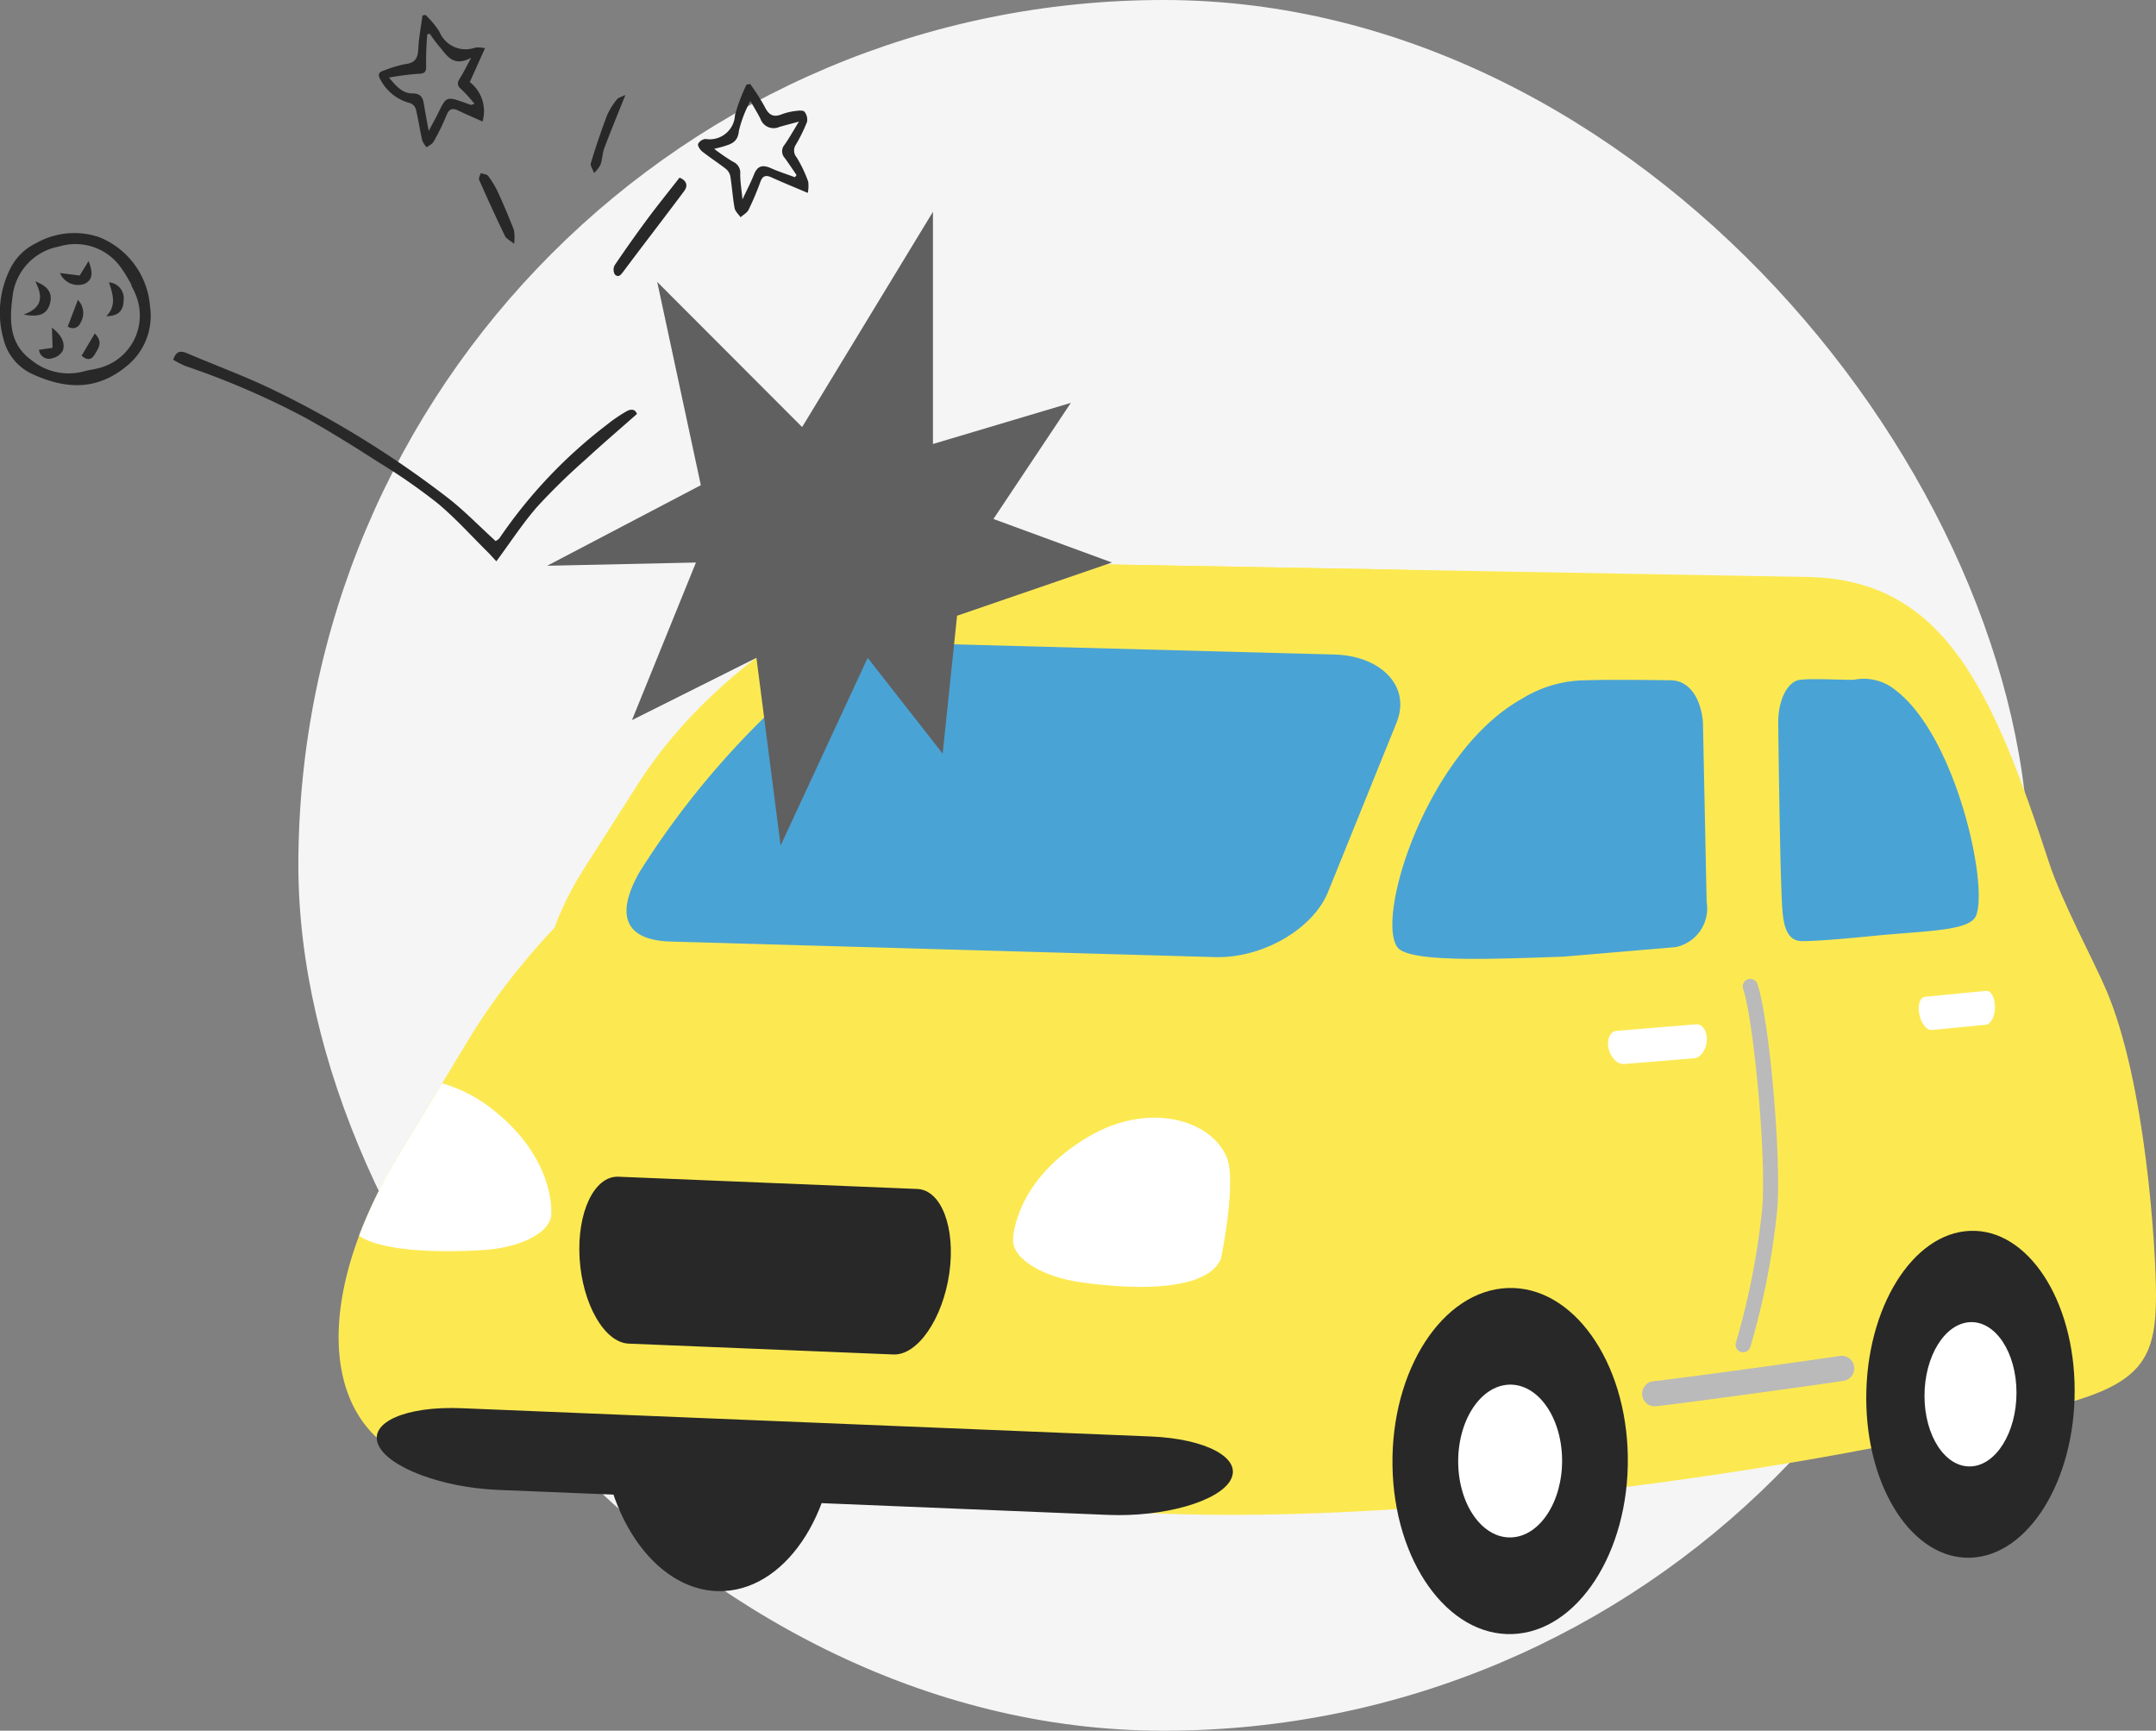<svg xmlns="http://www.w3.org/2000/svg" xmlns:xlink="http://www.w3.org/1999/xlink" width="144.517" height="116" viewBox="0 0 144.517 116">
  <rect x="0" y="0" width="144.517" height="116" fill="#808080" stroke="none"/>
  <defs>
    <clipPath id="clip-path">
      <rect id="長方形_1853" data-name="長方形 1853" width="144.517" height="108.525" fill="none"/>
    </clipPath>
  </defs>
  <g id="p1-img03" transform="translate(-1001 -2273)">
    <rect id="長方形_1856" data-name="長方形 1856" width="116" height="116" rx="58" transform="translate(1021 2273)" fill="#f5f5f5"/>
    <g id="グループ_3891" data-name="グループ 3891" transform="translate(1001 2274)">
      <g id="グループ_3890" data-name="グループ 3890" clip-path="url(#clip-path)">
        <path id="パス_2503" data-name="パス 2503" d="M101.92,16.659c-.918-.391-1.68-.7-2.43-1.041-.375-.169-.593-.118-.745.3a19.367,19.367,0,0,1-.789,1.866c-.1.207-.355.339-.54.506-.137-.2-.357-.391-.4-.611-.128-.707-.172-1.428-.286-2.138a.872.872,0,0,0-.307-.5c-.513-.4-1.064-.752-1.574-1.155-.148-.117-.323-.386-.279-.513a.639.639,0,0,1,.5-.329,1.7,1.7,0,0,0,1.972-1.6A11.879,11.879,0,0,1,97.816,9.4l.245-.041a14.383,14.383,0,0,1,.955,1.491c.262.538.556.785,1.161.539a4.046,4.046,0,0,1,.949-.224c.193-.028.492-.052.575.053a.847.847,0,0,1,.17.681,11.018,11.018,0,0,1-.74,1.513.71.71,0,0,0,.045.866,8.752,8.752,0,0,1,.774,1.623,2.3,2.3,0,0,1-.029.756M95.641,13.7a13.3,13.3,0,0,0,1.27.87.8.8,0,0,1,.482.823c0,.538.092,1.075.152,1.7.291-.623.562-1.144.779-1.686.239-.6.61-.637,1.141-.4.517.23,1.059.4,1.59.6l.114-.145c-.263-.383-.518-.773-.793-1.147a.663.663,0,0,1-.013-.881c.312-.442.575-.919.964-1.553-.578.156-.953.251-1.324.36a.932.932,0,0,1-1.246-.529c-.183-.376-.408-.73-.681-1.213a8.064,8.064,0,0,0-.771,2c-.068.775-.543.892-1.08,1.058-.119.037-.242.063-.584.15" transform="translate(-47.776 -4.729)" fill="#282828"/>
        <path id="パス_2504" data-name="パス 2504" d="M58.45,2.229,57.428,4.5a2.471,2.471,0,0,1,.854,2.644c-.577-.259-1.109-.484-1.629-.734-.4-.194-.619-.11-.791.329A15.347,15.347,0,0,1,55,8.5c-.088.159-.3.249-.46.371a1.573,1.573,0,0,1-.3-.453c-.156-.692-.259-1.4-.423-2.086a.638.638,0,0,0-.365-.413,3.11,3.11,0,0,1-1.97-1.507c-.194-.319-.257-.554.188-.686a8.579,8.579,0,0,1,1.43-.429c.667-.073.846-.4.875-1.016.036-.75.183-1.5.281-2.242L54.469,0c.155.166.319.326.463.5a5.64,5.64,0,0,1,.466.634,1.888,1.888,0,0,0,2.4,1.053,2.415,2.415,0,0,1,.65.041m-3.694-.955-.173.014A20.348,20.348,0,0,0,54.5,3.361c.025.473-.088.578-.55.587a17.605,17.605,0,0,0-1.933.253c.511.629.937,1.064,1.567,1.059.56,0,.7.285.771.733.086.536.19,1.069.319,1.784.168-.313.237-.443.307-.572.974-1.783.577-1.882,2.5-1.179.032.012.079-.017.263-.062A8.691,8.691,0,0,0,56.876,5c-.316-.258-.3-.464-.1-.773.233-.36.417-.751.746-1.357-1.262.681-1.657-.223-2.195-.821a8.95,8.95,0,0,1-.568-.777" transform="translate(-25.938)" fill="#282828"/>
        <path id="パス_2505" data-name="パス 2505" d="M87.549,22.045c.49.2.569.55.305.9-1.341,1.8-2.717,3.573-4.059,5.371-.18.241-.337.458-.587.213a.642.642,0,0,1-.012-.613q1.067-1.577,2.2-3.108c.685-.921,1.408-1.814,2.151-2.767" transform="translate(-41.996 -11.137)" fill="#282828"/>
        <path id="パス_2506" data-name="パス 2506" d="M67.241,26.168c-.3-.247-.529-.346-.61-.516q-.9-1.873-1.736-3.775c-.048-.11.069-.295.11-.445.171.061.41.072.5.192a6.288,6.288,0,0,1,.667,1.116q.566,1.239,1.058,2.51a3.274,3.274,0,0,1,.012.916" transform="translate(-32.78 -10.828)" fill="#282828"/>
        <path id="パス_2507" data-name="パス 2507" d="M82.354,10.83c-.5,1.248-.972,2.389-1.407,3.544-.137.363-.138.775-.267,1.142a2.22,2.22,0,0,1-.427.551c-.079-.224-.271-.481-.216-.664q.478-1.593,1.065-3.153a4.491,4.491,0,0,1,.669-1.1c.116-.15.361-.2.582-.317" transform="translate(-40.431 -5.471)" fill="#282828"/>
        <path id="パス_2508" data-name="パス 2508" d="M97.153,177.784c.22,6.4-3.13,11.79-7.483,12.037s-8.058-4.743-8.277-11.145,3.13-11.79,7.483-12.037,8.058,4.743,8.277,11.145" transform="translate(-41.116 -84.184)" fill="#282828"/>
        <path id="パス_2509" data-name="パス 2509" d="M97.252,184.648c.1,2.826-1.382,5.2-3.3,5.313s-3.557-2.094-3.654-4.92,1.382-5.205,3.3-5.313,3.557,2.094,3.654,4.92" transform="translate(-45.616 -90.8)" fill="#fff"/>
        <path id="パス_2510" data-name="パス 2510" d="M189.252,130.477c-14.583,4.177-42.686,8.256-61.388,7.416-15.822-.712-24.161-14.12-26.321-32.036l-1.229-10.178c-1.569-13.021,6.723-21.85,17.671-21.5l53.986.966c8.954.285,12.172,7.571,15.965,19.15.855,2.61,2.939,6.461,3.811,8.485,2.677,6.218,3.354,17.467,3.354,20.487,0,4.079-.871,5.787-5.849,7.212" transform="translate(-50.584 -37.47)" fill="#fce952"/>
        <path id="パス_2511" data-name="パス 2511" d="M139.986,96.926c-2.451,8.48-11.342,15.172-19.759,14.871l-38.314-1.372c-8.417-.3-10.938-7.4-5.6-15.779l3.582-5.623c5.336-8.377,16.23-15.147,24.647-14.846L131,74.651c8.417.3,13.08,8.1,10.629,16.583Z" transform="translate(-37.139 -37.471)" fill="#fce952"/>
        <path id="パス_2512" data-name="パス 2512" d="M123.066,120.94l-2.461,7.681c-3.667,11.454-14.3,20.554-23.641,20.216l-42.516-1.515c-7.778-.28-10.489-6.967-7.2-15.748.077-.222.174-.454.261-.675a34.106,34.106,0,0,1,2.431-4.806l2.876-4.738.087-.145,1.65-2.731c6.861-11.338,20.119-20.342,29.46-20L112.741,99.5c9.341.338,13.982,9.987,10.325,21.441" transform="translate(-23.178 -49.747)" fill="#fce952"/>
        <path id="パス_2513" data-name="パス 2513" d="M131.932,101.7c-.972,2.526-4.4,4.534-7.612,4.443L87.83,105.1c-3.189-.091-3.664-1.908-2.056-4.7a56.961,56.961,0,0,1,9.19-11.139c2.365-1.973,6.078-4.238,9.166-4.155l28.193.757c3.1.084,5.121,2.095,4.193,4.507Z" transform="translate(-42.881 -42.994)" fill="#4aa3d5"/>
        <path id="パス_2514" data-name="パス 2514" d="M108.275,193.523c.787-1.445-1.623-2.753-5.356-2.906l-46.2-1.895c-3.733-.153-6.242.953-5.576,2.459s4.265,2.861,8,3.015l40.918,1.677c3.733.153,7.431-.9,8.218-2.35" transform="translate(-25.783 -95.339)" fill="#282828"/>
        <path id="パス_2515" data-name="パス 2515" d="M204.417,183.762c.09,6.4-3.368,11.724-7.725,11.883s-7.96-4.905-8.05-11.31,3.368-11.724,7.725-11.883,7.96,4.905,8.05,11.31" transform="translate(-95.304 -87.124)" fill="#282828"/>
        <path id="パス_2516" data-name="パス 2516" d="M204.511,190.538c.04,2.827-1.487,5.176-3.41,5.246s-3.514-2.166-3.554-4.993,1.487-5.175,3.41-5.246,3.514,2.166,3.554,4.993" transform="translate(-99.804 -93.74)" fill="#fff"/>
        <path id="パス_2517" data-name="パス 2517" d="M266.8,175.394c.013,6.049-3.1,11.073-6.962,11.221s-7-4.637-7.008-10.686,3.1-11.073,6.962-11.221,7,4.637,7.008,10.686" transform="translate(-127.735 -83.212)" fill="#282828"/>
        <path id="パス_2518" data-name="パス 2518" d="M266.885,181.793c.005,2.67-1.371,4.888-3.074,4.953s-3.088-2.046-3.093-4.717,1.371-4.888,3.073-4.953,3.088,2.047,3.094,4.717" transform="translate(-131.719 -89.461)" fill="#fff"/>
        <path id="パス_2519" data-name="パス 2519" d="M224.466,137.8c.033-.625-.292-1.107-.722-1.072l-5.327.438c-.43.035-.672.565-.538,1.176s.6,1.083,1.027,1.047l4.717-.387c.43-.036.809-.576.843-1.2" transform="translate(-110.057 -69.074)" fill="#fff"/>
        <path id="パス_2520" data-name="パス 2520" d="M235.617,155.615a.506.506,0,0,1-.459-.681A49.223,49.223,0,0,0,236.907,146c.3-3.538-.566-12.566-1.271-14.74a.506.506,0,1,1,.962-.313c.809,2.492,1.609,11.688,1.318,15.137a50.623,50.623,0,0,1-1.807,9.2.507.507,0,0,1-.491.331" transform="translate(-118.79 -65.979)" fill="#bababa"/>
        <path id="パス_2521" data-name="パス 2521" d="M223.268,185.027a.844.844,0,0,1-.053-1.683c1.429-.138,10.924-1.449,12.483-1.69a.843.843,0,1,1,.258,1.666c-1.568.243-11.132,1.563-12.578,1.7a.9.9,0,0,1-.109,0" transform="translate(-112.387 -91.77)" fill="#bababa"/>
        <path id="パス_2522" data-name="パス 2522" d="M151.566,152.039c.684,1.647-.39,6.8-.39,6.8-1.316,3.032-9.892,1.493-9.892,1.493-2.533-.48-4.163-1.719-4.035-2.831,0,0,.053-3.95,5.132-6.892,3.99-2.311,8.138-1.091,9.185,1.43" transform="translate(-69.337 -75.47)" fill="#fff"/>
        <path id="パス_2523" data-name="パス 2523" d="M61.533,153.458c.019,1.119-1.727,2.19-4.294,2.422,0,0-6.417.54-8.588-.936.077-.222.174-.453.261-.675a34.076,34.076,0,0,1,2.431-4.805l2.876-4.738A9.912,9.912,0,0,1,57.1,146.1c4.767,3.426,4.429,7.363,4.429,7.363" transform="translate(-24.579 -73.117)" fill="#fff"/>
        <path id="パス_2524" data-name="パス 2524" d="M265.04,133.277c0-.623-.263-1.108-.594-1.076l-4.1.4c-.332.032-.5.558-.377,1.17s.5,1.085.829,1.053l3.635-.352c.332-.032.607-.569.612-1.192" transform="translate(-131.318 -66.79)" fill="#fff"/>
        <path id="パス_2525" data-name="パス 2525" d="M209.7,104.955a2.638,2.638,0,0,1-2.1,3.031l-7.493.636c-5.14.18-10.427.39-11.147-.647-1.447-2.084,2.016-13.094,8.339-16.625a8.212,8.212,0,0,1,4.356-1.251c1.563-.057,4.429-.016,5.64,0,1.289.018,2.026,1.259,2.158,2.817Z" transform="translate(-95.304 -45.504)" fill="#4aa3d5"/>
        <path id="パス_2526" data-name="パス 2526" d="M241.124,104.324c.062,1.5.067,3.214,1.375,3.214,1.185,0,3.548-.229,4.727-.345,3.7-.365,6.522-.326,6.939-1.368.839-2.092-1.361-12.028-5.39-15.1a3.358,3.358,0,0,0-2.825-.7c-.979,0-2.838-.1-3.594,0-.8.1-1.421,1.254-1.455,2.754,0,0,.088,8.279.223,11.546" transform="translate(-121.707 -45.46)" fill="#4aa3d5"/>
        <path id="パス_2527" data-name="パス 2527" d="M103.279,163.865c.44-3.05-.524-5.6-2.143-5.667L81.1,157.377c-1.619-.066-2.789,2.4-2.6,5.473s1.669,5.647,3.287,5.714l17.747.727c1.618.066,3.3-2.375,3.745-5.425" transform="translate(-39.649 -79.509)" fill="#282828"/>
        <path id="パス_2528" data-name="パス 2528" d="M91.214,41.094l8.769-14.429V42.229l9.242-2.756-5.188,7.782,7.944,2.918L101.6,53.74l-.966,9.241-5.026-6.419-5.836,12.58-1.621-12.58-8.342,4.173,4.288-10.562-9.973.217,10.3-5.4L81.5,31.366Z" transform="translate(-37.447 -13.471)" fill="#606060"/>
        <path id="パス_2529" data-name="パス 2529" d="M45.079,58.32c-1.1-1-2.087-2.027-3.2-2.893a66.652,66.652,0,0,0-11.572-7.178c-1.913-.939-3.927-1.67-5.889-2.51-.431-.184-.747-.192-.956.424a6.588,6.588,0,0,0,.8.416A53.774,53.774,0,0,1,32.407,50.1c1.652.923,3.259,1.932,4.852,2.954a40.091,40.091,0,0,1,3.89,2.7c1.21,1,2.265,2.183,3.385,3.289.163.161.314.335.59.631.943-1.274,1.767-2.548,2.756-3.678a42.875,42.875,0,0,1,3.219-3.14c1.119-1.034,2.279-2.023,3.448-3.056-.12-.353-.426-.344-.728-.162a9.936,9.936,0,0,0-1.272.87,32.673,32.673,0,0,0-7.221,7.625c-.038.062-.123.095-.248.188" transform="translate(-11.853 -23.053)" fill="#282828"/>
        <path id="パス_2530" data-name="パス 2530" d="M6.658,29.8a5.442,5.442,0,0,1,3.4,4.656,4.327,4.327,0,0,1-1.677,4.07c-1.984,1.58-4.034,1.421-6.12.488A3.5,3.5,0,0,1,.241,36.652a6.567,6.567,0,0,1,.39-4.625A3.733,3.733,0,0,1,2.418,30.2a5.189,5.189,0,0,1,4.24-.4M8.21,31.99a3.735,3.735,0,0,0-4.253-1.565,3.821,3.821,0,0,0-3.11,3.315c-.215,1.6-.254,3.2,1.262,4.3a3.947,3.947,0,0,0,3.545.744c.3-.086.619-.114.922-.2a3.635,3.635,0,0,0,2.475-5.034c-.075-.183-.171-.356-.257-.534L8.822,33c-.2-.339-.382-.694-.611-1.013" transform="translate(0 -14.901)" fill="#282828"/>
        <path id="パス_2531" data-name="パス 2531" d="M3.212,38.313c1.084.215,1.563-.057,1.753-.709.2-.682-.077-1.166-.977-1.515.474.928.567,1.742-.776,2.224" transform="translate(-1.623 -18.233)" fill="#282828"/>
        <path id="パス_2532" data-name="パス 2532" d="M8.124,34.143a1.31,1.31,0,0,0,1.618.735c.532-.225.641-.674.3-1.537l-.595.968-1.328-.166" transform="translate(-4.104 -16.844)" fill="#282828"/>
        <path id="パス_2533" data-name="パス 2533" d="M14.4,38.492c.866,0,1.148-.436,1.159-1.036a1.075,1.075,0,0,0-.978-1.231c.266.827.506,1.57-.182,2.267" transform="translate(-7.274 -18.301)" fill="#282828"/>
        <path id="パス_2534" data-name="パス 2534" d="M6.153,42.361c.017.562.028.931.04,1.353l-.908.131a.668.668,0,0,0,.907.559,1.023,1.023,0,0,0,.7-.527c.153-.561-.129-1.021-.735-1.516" transform="translate(-2.67 -21.401)" fill="#282828"/>
        <path id="パス_2535" data-name="パス 2535" d="M9.86,38.607l-.678,1.779a.549.549,0,0,0,.849-.241,1.258,1.258,0,0,0-.171-1.538" transform="translate(-4.639 -19.505)" fill="#282828"/>
        <path id="パス_2536" data-name="パス 2536" d="M11.936,43.153l-.883,1.491c.332.3.647.319.871-.07.233-.4.61-.837.012-1.421" transform="translate(-5.584 -21.802)" fill="#282828"/>
      </g>
    </g>
  </g>
</svg>
